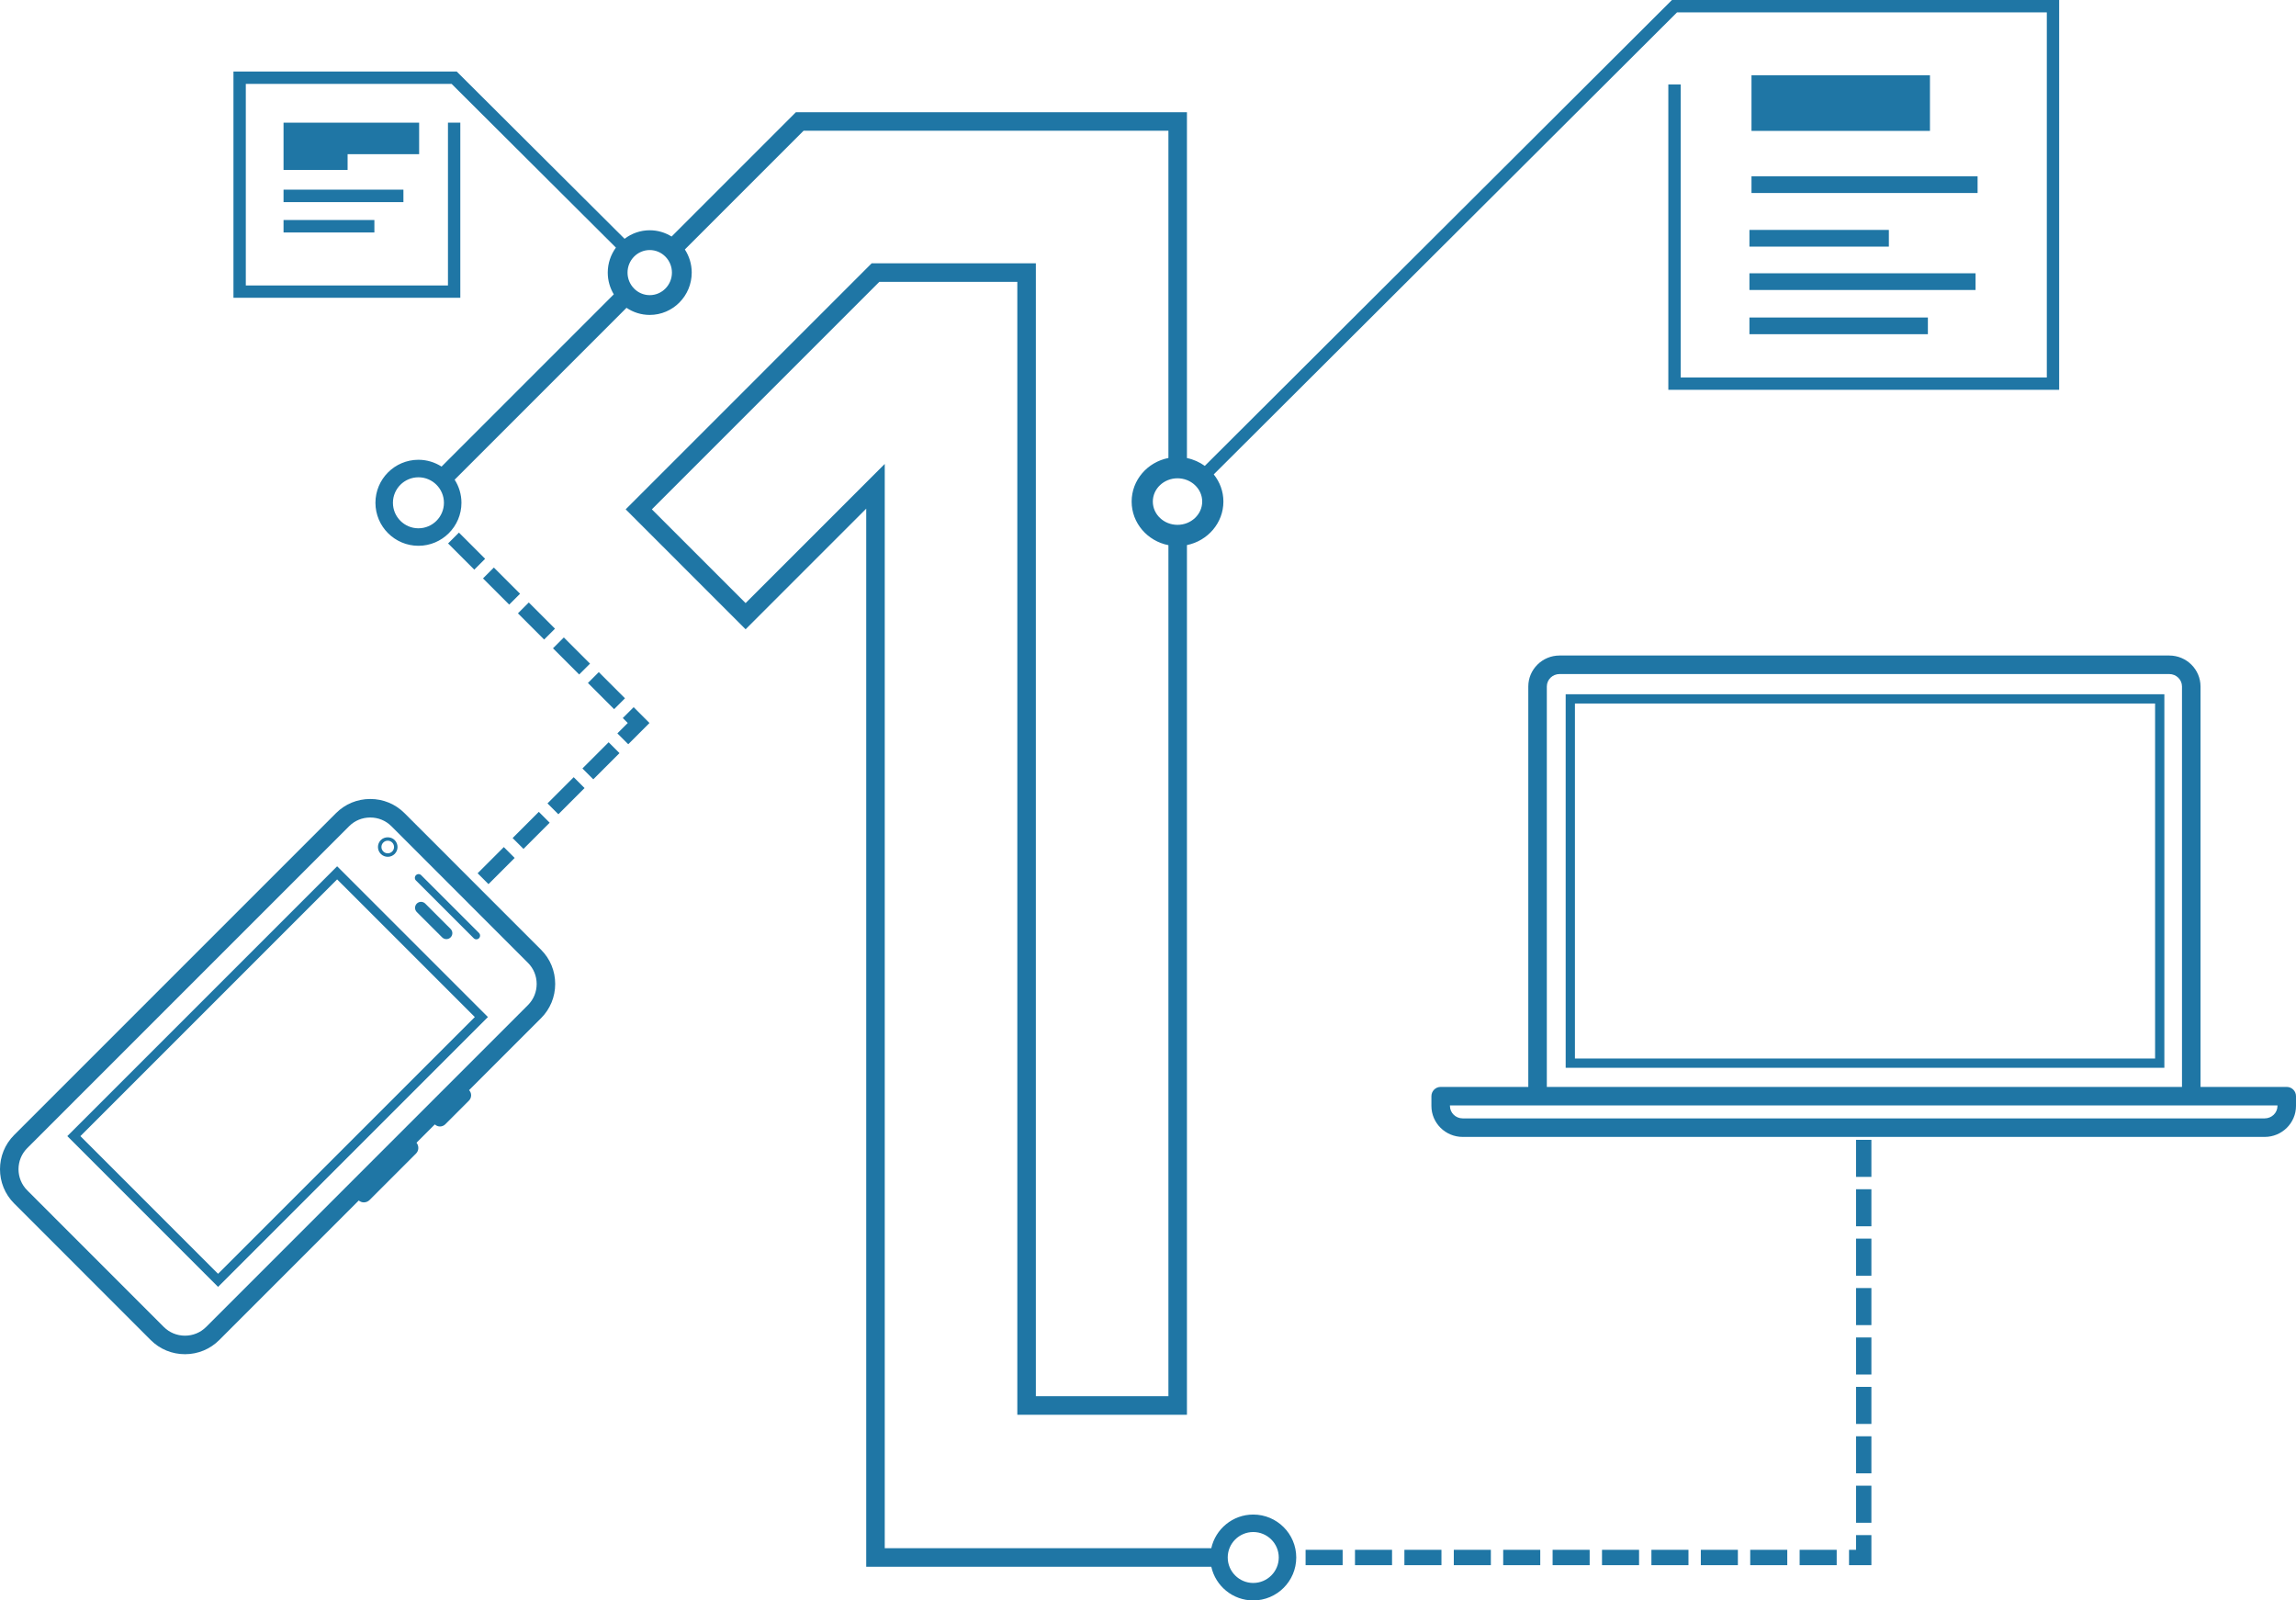 <?xml version="1.0" encoding="utf-8"?>
<!-- Generator: Adobe Illustrator 16.0.4, SVG Export Plug-In . SVG Version: 6.00 Build 0)  -->
<!DOCTYPE svg PUBLIC "-//W3C//DTD SVG 1.1//EN" "http://www.w3.org/Graphics/SVG/1.1/DTD/svg11.dtd">
<svg version="1.1" id="Layer_1" xmlns:x="http://ns.adobe.com/Extensibility/1.0/" xmlns:i="http://ns.adobe.com/AdobeIllustrator/10.0/" xmlns:graph="http://ns.adobe.com/Graphs/1.0/"
	 xmlns="http://www.w3.org/2000/svg" xmlns:xlink="http://www.w3.org/1999/xlink" xmlns:a="http://ns.adobe.com/AdobeSVGViewerExtensions/3.0/"
	 x="0px" y="0px" width="371.783px" height="259.129px" viewBox="0 0 371.783 259.129" enable-background="new 0 0 371.783 259.129"
	 xml:space="preserve">
<g>
	<polygon fill="#1F76A5" points="67.869,19.862 45.913,19.862 45.913,22.413 45.913,24.963 45.913,27.514 56.286,27.514 
		56.286,24.963 67.869,24.963 	"/>
	<rect x="45.913" y="30.708" fill="#1F76A5" width="19.412" height="2.018"/>
	<rect x="45.913" y="35.623" fill="#1F76A5" width="14.71" height="2.018"/>
	<rect x="300.541" y="208.551" fill="#1F76A5" width="2.486" height="6"/>
	<rect x="300.541" y="240.551" fill="#1F76A5" width="2.486" height="6"/>
	<rect x="300.541" y="216.551" fill="#1F76A5" width="2.486" height="6"/>
	<polygon fill="#1F76A5" points="300.541,250.933 299.408,250.933 299.408,253.419 303.027,253.419 303.027,248.551 
		300.541,248.551 	"/>
	<rect x="300.541" y="224.551" fill="#1F76A5" width="2.486" height="6"/>
	<rect x="300.541" y="232.551" fill="#1F76A5" width="2.486" height="6"/>
	<rect x="267.408" y="250.933" fill="#1F76A5" width="6" height="2.486"/>
	<rect x="291.408" y="250.933" fill="#1F76A5" width="6" height="2.486"/>
	<rect x="275.408" y="250.933" fill="#1F76A5" width="6" height="2.486"/>
	<rect x="283.408" y="250.933" fill="#1F76A5" width="6" height="2.486"/>
	<rect x="219.409" y="250.933" fill="#1F76A5" width="6" height="2.486"/>
	<rect x="235.409" y="250.933" fill="#1F76A5" width="6" height="2.486"/>
	<rect x="259.408" y="250.933" fill="#1F76A5" width="6" height="2.486"/>
	<rect x="227.409" y="250.933" fill="#1F76A5" width="6" height="2.486"/>
	<rect x="300.541" y="200.551" fill="#1F76A5" width="2.486" height="6"/>
	<rect x="211.409" y="250.933" fill="#1F76A5" width="6" height="2.486"/>
	<rect x="300.541" y="192.551" fill="#1F76A5" width="2.486" height="6"/>
	<rect x="300.541" y="184.551" fill="#1F76A5" width="2.486" height="6"/>
	<rect x="251.408" y="250.933" fill="#1F76A5" width="6" height="2.486"/>
	<rect x="243.408" y="250.933" fill="#1F76A5" width="6" height="2.486"/>
	
		<rect x="84.759" y="131.472" transform="matrix(0.707 0.707 -0.707 0.707 120.275 -21.427)" fill="#1F76A5" width="2.486" height="6"/>
	
		<rect x="83.878" y="99.286" transform="matrix(-0.707 -0.707 0.707 -0.707 77.217 233.045)" fill="#1F76A5" width="6" height="2.486"/>
	
		<rect x="95.191" y="110.6" transform="matrix(0.707 0.707 -0.707 0.707 107.853 -36.673)" fill="#1F76A5" width="6" height="2.486"/>
	
		<rect x="79.102" y="137.129" transform="matrix(-0.707 -0.707 0.707 -0.707 38.072 296.027)" fill="#1F76A5" width="2.486" height="5.999"/>
	
		<rect x="89.534" y="104.943" transform="matrix(-0.707 -0.707 0.707 -0.707 82.889 246.703)" fill="#1F76A5" width="6" height="2.486"/>
	
		<rect x="72.564" y="87.972" transform="matrix(-0.707 -0.707 0.707 -0.707 65.904 205.731)" fill="#1F76A5" width="6" height="2.486"/>
	
		<rect x="96.072" y="120.157" transform="matrix(-0.707 -0.707 0.707 -0.707 79.042 279.054)" fill="#1F76A5" width="2.486" height="6"/>
	<polygon fill="#1F76A5" points="100.847,116.257 101.652,117.062 99.971,118.743 101.729,120.5 105.167,117.062 102.605,114.5 	"/>
	
		<rect x="90.416" y="125.814" transform="matrix(-0.707 -0.707 0.707 -0.707 65.386 284.712)" fill="#1F76A5" width="2.486" height="6"/>
	
		<rect x="78.22" y="93.629" transform="matrix(-0.707 -0.707 0.707 -0.707 71.56 219.388)" fill="#1F76A5" width="6" height="2.486"/>
	<path fill="#1F76A5" d="M202.932,245.223c-3.322,0-6.104,2.339-6.793,5.453h-52.875V75.117l-22.531,22.53l-15.178-15.179
		l36.83-36.832h22.346v183.43h27.466V88.255c3.368-0.685,5.904-3.583,5.904-7.047c0-1.656-0.587-3.18-1.562-4.397L271.559,2h59.875
		v59.118h-59.287V13.675h-2v49.443h63.287V0h-62.701l-75.645,75.435c-0.845-0.608-1.824-1.052-2.891-1.269V18.168h-63.319
		L108.75,38.296c-1.033-0.639-2.243-1.014-3.541-1.014c-1.529,0-2.937,0.518-4.074,1.38L73.951,11.578H37.803v36.638h36.734V19.862
		h-2v26.354H39.803V13.578h33.321l26.609,26.513c-0.827,1.135-1.322,2.531-1.322,4.044c0,1.289,0.361,2.491,0.977,3.522L71.5,75.546
		c-1.083-0.694-2.366-1.102-3.745-1.102c-3.839,0-6.962,3.124-6.962,6.962c0,3.84,3.123,6.964,6.962,6.964
		c3.841,0,6.965-3.124,6.965-6.964c0-1.376-0.407-2.658-1.1-3.739l27.828-27.828c1.078,0.725,2.371,1.15,3.761,1.15
		c3.749,0,6.799-3.075,6.799-6.855c0-1.381-0.411-2.666-1.111-3.743l19.224-19.223h59.077v52.985
		c-3.393,0.664-5.955,3.574-5.955,7.055c0,3.482,2.562,6.395,5.955,7.059v137.798h-21.466V42.635h-26.588l-39.83,39.832
		l19.42,19.422l19.531-19.531v171.317h55.876c0.689,3.114,3.471,5.453,6.792,5.453c3.84,0,6.964-3.12,6.964-6.955
		C209.896,248.341,206.772,245.223,202.932,245.223z M108.804,44.135c0,2.014-1.613,3.653-3.596,3.653
		c-1.981,0-3.594-1.639-3.594-3.653c0-2.012,1.612-3.65,3.594-3.65C107.191,40.485,108.804,42.123,108.804,44.135z M71.885,81.407
		c0,2.277-1.854,4.13-4.131,4.13c-2.276,0-4.128-1.853-4.128-4.13c0-2.276,1.852-4.128,4.128-4.128
		C70.032,77.278,71.885,79.13,71.885,81.407z M186.673,81.208c0-2.077,1.792-3.766,3.995-3.766c2.206,0,4.001,1.689,4.001,3.766
		c0,2.079-1.795,3.77-4.001,3.77C188.465,84.979,186.673,83.287,186.673,81.208z M202.932,256.299c-2.277,0-4.13-1.851-4.13-4.125
		c0-2.272,1.853-4.121,4.13-4.121c2.279,0,4.134,1.849,4.134,4.121C207.066,254.449,205.211,256.299,202.932,256.299z"/>
	<path fill="#1F76A5" d="M65.494,131.651c-1.475-1.475-3.442-2.287-5.541-2.287c-2.098,0-4.065,0.812-5.541,2.287L2.291,183.772
		c-3.055,3.055-3.055,8.025,0,11.081l22.119,22.124c1.476,1.473,3.444,2.284,5.542,2.284s4.065-0.812,5.541-2.285l22.6-22.601
		c0.234,0.187,0.513,0.305,0.816,0.305c0.354,0,0.688-0.138,0.943-0.391l7.509-7.511c0.481-0.482,0.497-1.234,0.085-1.757
		l2.963-2.964c0.227,0.207,0.521,0.334,0.828,0.334c0.331,0,0.644-0.13,0.878-0.364l3.807-3.81c0.236-0.233,0.366-0.545,0.367-0.878
		c0.001-0.312-0.122-0.603-0.331-0.832l11.654-11.654c1.476-1.476,2.289-3.443,2.289-5.542c0-2.098-0.813-4.065-2.289-5.54
		L65.494,131.651z M33.373,214.854c-0.909,0.907-2.124,1.407-3.421,1.407c-1.298,0-2.514-0.5-3.422-1.406L4.412,192.732
		c-1.885-1.886-1.885-4.954,0-6.839l52.121-52.121c0.909-0.908,2.123-1.408,3.42-1.408s2.512,0.5,3.42,1.408l22.118,22.122
		c0.909,0.908,1.41,2.122,1.41,3.418c0,1.297-0.501,2.511-1.41,3.42L33.373,214.854z"/>
	<path fill="#1F76A5" d="M54.592,140.26l-43.693,43.69l24.411,24.413l43.696-43.691L54.592,140.26z M35.31,206.243l-22.29-22.292
		l41.572-41.569l22.293,22.291L35.31,206.243z"/>
	<path fill="#1F76A5" d="M71.595,151.77c0.378,0.379,0.992,0.379,1.368,0.003c0.38-0.379,0.38-0.992,0-1.37l-4.101-4.1
		c-0.379-0.38-0.992-0.38-1.369-0.004c-0.378,0.38-0.38,0.991,0,1.373L71.595,151.77z"/>
	<path fill="#1F76A5" d="M76.708,151.911c0.234,0.238,0.617,0.236,0.852,0c0.235-0.231,0.235-0.617,0-0.854l-9.355-9.351
		c-0.234-0.238-0.616-0.236-0.851,0c-0.235,0.233-0.238,0.617,0,0.854L76.708,151.911z"/>
	<path fill="#1F76A5" d="M62.787,138.725c0.424,0,0.821-0.165,1.121-0.465c0.617-0.615,0.617-1.62,0-2.241
		c-0.602-0.6-1.642-0.598-2.241-0.002c-0.3,0.3-0.465,0.698-0.465,1.122s0.165,0.822,0.465,1.121
		C61.965,138.56,62.364,138.724,62.787,138.725z M62.065,136.416c0.192-0.191,0.448-0.298,0.721-0.298s0.53,0.106,0.723,0.299
		c0.398,0.4,0.399,1.049,0.001,1.445c-0.193,0.193-0.449,0.3-0.723,0.3c-0.272,0-0.529-0.106-0.722-0.3
		c-0.193-0.193-0.3-0.449-0.3-0.723S61.872,136.609,62.065,136.416z"/>
	<path fill="#1F76A5" d="M350.467,172.888v-60.481h-96.943v60.481H350.467z M255.023,113.907h93.943v57.481h-93.943V113.907z"/>
	<path fill="#1F76A5" d="M370.283,175.984h-13.961v-64.835c0-2.764-2.271-5.013-5.062-5.013h-98.727
		c-2.789,0-5.061,2.249-5.061,5.013v64.835h-14.189c-0.828,0-1.5,0.672-1.5,1.5v1.579c0,2.767,2.271,5.017,5.064,5.017h129.867
		c2.795,0,5.068-2.25,5.068-5.017v-1.579C371.783,176.656,371.111,175.984,370.283,175.984z M368.783,179.063
		c0,1.112-0.928,2.017-2.068,2.017H236.848c-1.139,0-2.064-0.904-2.064-2.017v-0.079h134V179.063z M252.533,109.136h98.727
		c1.137,0,2.062,0.903,2.062,2.013v64.835h-102.85v-64.835C250.473,110.039,251.398,109.136,252.533,109.136z"/>
	<rect x="283.613" y="12.188" fill="#1F76A5" width="28.898" height="9.005"/>
	<rect x="283.613" y="28.544" fill="#1F76A5" width="36.611" height="2.705"/>
	<rect x="283.279" y="37.226" fill="#1F76A5" width="22.578" height="2.705"/>
	<rect x="283.279" y="44.248" fill="#1F76A5" width="36.615" height="2.705"/>
	<rect x="283.279" y="51.406" fill="#1F76A5" width="28.896" height="2.705"/>
</g>
</svg>
